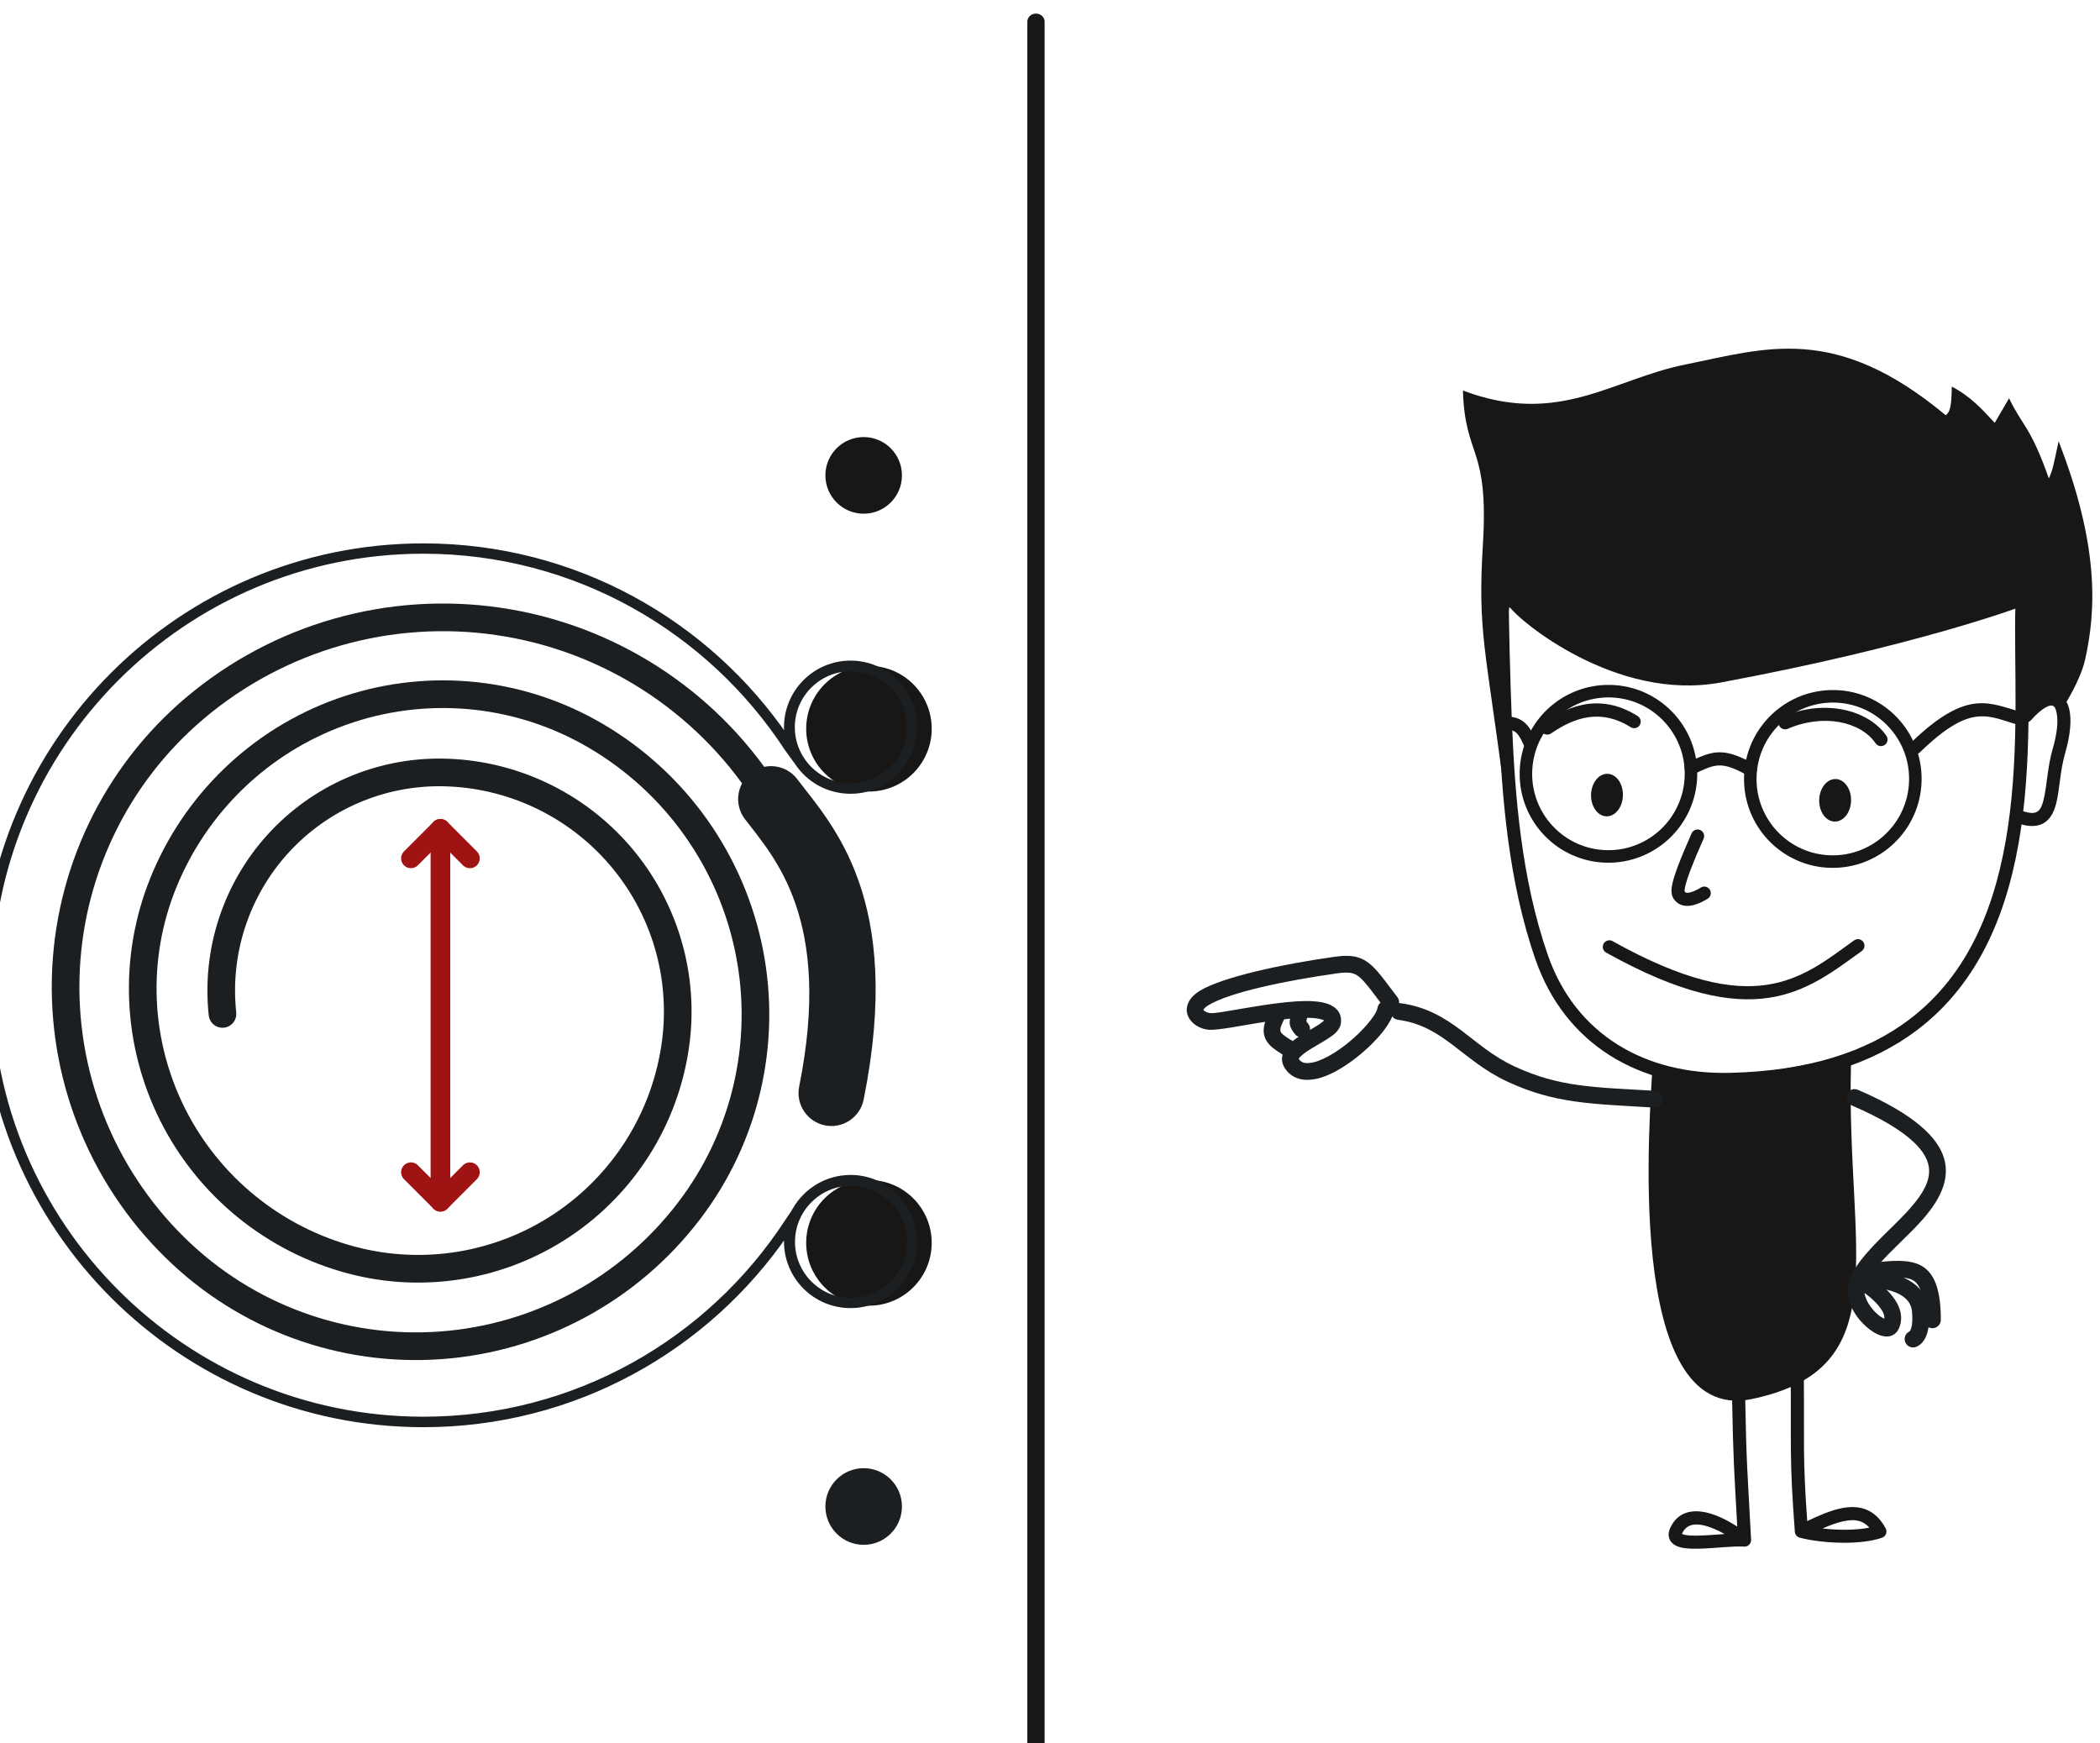 <svg style="fill-rule:evenodd;clip-rule:evenodd;stroke-linecap:round;stroke-linejoin:round;stroke-miterlimit:1.5;" xml:space="preserve" xmlns:xlink="http://www.w3.org/1999/xlink" xmlns="http://www.w3.org/2000/svg" version="1.1" viewBox="0 0 500 415" height="100%" width="100%">
    <g transform="matrix(1,0,0,1,-8277.74,-16721.7)">
        <g transform="matrix(0.983,0,0,0.864,65.641,4554.89)">
            <g transform="matrix(0.562,0,0,0.569,11349.8,9398.88)">
                <g transform="matrix(-0.543,-0.014,-0.013,0.611,-4095.71,8030.9)">
                    <path style="fill:rgb(24,23,21);" d="M648.788,812.894C646.142,813.138 644.07,815.359 644.063,818.065L644.077,818.152L644.063,818.152C644.696,863.605 637.597,932.356 646.018,999.282C653.743,1060.68 674.522,1120.46 725.259,1160.18C759.032,1186.61 806.149,1204.23 871.824,1207.24C943.302,1210.51 1003.31,1177.68 1028.53,1110.5C1051.47,1049.4 1058.26,982.274 1062.03,924.684C1065.42,873.035 1066.91,827.629 1066.91,827.629C1067,824.863 1064.91,822.509 1062.15,822.271C1062.15,822.271 826.963,801.93 712.004,798.193C680.356,797.164 652.715,810.857 648.788,812.894ZM654.511,821.758C662.554,817.985 683.805,807.696 711.666,808.602C816.625,812.014 1021.97,829.294 1056.33,832.224C1055.85,845.293 1054.36,882.638 1051.64,924.003C1047.92,980.664 1041.35,1046.73 1018.78,1106.84C995.234,1169.56 939.026,1199.89 872.3,1196.84C809.326,1193.95 764.062,1177.33 731.678,1151.98C683.182,1114.02 663.735,1056.67 656.351,997.982C648.213,933.299 654.728,866.899 654.511,821.758ZM654.477,818.007C654.455,816.417 653.722,815.003 652.585,814.063C653.803,814.944 654.461,816.236 654.477,818.007Z"></path>
                    <path style="fill:rgb(24,23,21);" d="M639.967,911.979C641.822,914.175 645.11,914.451 647.305,912.596C649.5,910.742 649.777,907.453 647.922,905.258C641.452,897.6 635.618,893.099 630.795,891.072C626.503,889.268 622.735,889.211 619.59,890.312C615.049,891.902 611.386,896.121 609.699,903.06C607.802,910.86 608.328,922.704 612.176,937.134C616.043,951.637 615.923,967.071 618.477,977.821C620.111,984.696 622.904,989.896 627.301,992.879C631.72,995.877 638.034,996.968 647.363,994.251C650.123,993.448 651.711,990.556 650.908,987.796C650.104,985.037 647.212,983.449 644.452,984.252C639.208,985.779 635.632,985.946 633.148,984.261C630.643,982.561 629.54,979.33 628.61,975.413C626.037,964.59 626.133,949.053 622.239,934.451C618.969,922.189 618.207,912.148 619.819,905.52C620.474,902.826 621.268,900.759 623.031,900.142C624.514,899.622 626.274,900.281 628.423,901.499C631.826,903.429 635.668,906.891 639.967,911.979Z"></path>
                    <path style="fill:rgb(24,23,21);" d="M598.302,863.501C590.305,824.09 589.038,772.609 623.35,690.52C626.826,708.532 627.267,713.027 630.379,720.123C646.208,678.635 652.13,679.58 663.449,657.344L674.367,677.072C684.94,666.323 693.702,656.798 709.125,649.121C708.916,664.73 710.036,669.337 713.373,671.961C802.827,600.996 857.45,622.206 920.794,636.449C978.993,649.536 1020.23,688.063 1096.85,661.149C1093.89,715.288 1075.15,703.729 1078.09,782.992C1080.63,851.682 1074.13,864.151 1056.51,977.391C1051.59,904.875 1062.3,880.654 1056,831.361C1048.69,842 969.625,905.096 886.748,887.747C734.096,855.792 651.363,822.696 651.363,822.696C651.363,822.696 649.65,873.328 647.056,904.602C629.864,894.79 626.964,884.898 613.093,898.428C613.093,898.428 601.461,879.073 598.302,863.501Z"></path>
                    <path style="fill:rgb(24,23,21);" d="M907.055,1007.81C905.951,1005.15 902.9,1003.9 900.246,1005C897.593,1006.11 896.336,1009.16 897.44,1011.81C906.135,1032.7 909.905,1043.77 911.113,1049.99C911.721,1053.12 911.682,1053.85 910.999,1054.56C910.658,1054.91 910.181,1054.94 909.705,1054.96C908.944,1054.99 908.146,1054.86 907.351,1054.66C903.323,1053.67 899.421,1051.02 898.778,1050.6C896.384,1049.01 893.149,1049.66 891.559,1052.05C889.968,1054.44 890.62,1057.68 893.013,1059.27C893.898,1059.86 899.314,1063.4 904.859,1064.77C909.93,1066.02 914.988,1065.39 918.467,1061.82C919.444,1060.81 920.336,1059.77 921,1058.23C921.809,1056.35 922.397,1053.46 921.337,1048C920.066,1041.46 916.201,1029.78 907.055,1007.81Z"></path>
                    <path style="fill:rgb(24,23,21);" d="M776.126,1089.63C773.834,1087.89 770.565,1088.35 768.831,1090.64C767.098,1092.93 767.551,1096.2 769.843,1097.93C791.628,1114.41 812.473,1131.49 842.803,1136.69C872.984,1141.87 912.774,1135.37 972.581,1103.82C975.123,1102.48 976.099,1099.33 974.758,1096.79C973.417,1094.24 970.264,1093.27 967.722,1094.61C910.897,1124.59 873.241,1131.35 844.565,1126.43C816.038,1121.53 796.616,1105.12 776.126,1089.63Z"></path>
                    <g transform="matrix(1,0,0,1,-23.549,-3.994)">
                        <circle style="fill:none;stroke:rgb(24,23,21);stroke-width:9.93px;" r="65.494" cy="966.124" cx="819.61"></circle>
                    </g>
                    <g transform="matrix(1,0,0,1,154.537,-3.994)">
                        <circle style="fill:none;stroke:rgb(24,23,21);stroke-width:9.93px;" r="65.494" cy="966.124" cx="819.61"></circle>
                    </g>
                    <path style="fill:none;" d="M646.607,897.967C700.62,890.593 704.79,891.779 740.564,925.101"></path>
                    <path style="fill:rgb(24,23,21);" d="M645.825,906.222C643.032,906.902 641.317,909.721 641.997,912.513C642.677,915.306 645.495,917.021 648.288,916.341C660.693,913.321 670.485,908.633 682.284,910.059C693.973,911.472 707.401,919.055 727.485,939.447C729.502,941.494 732.802,941.519 734.849,939.503C736.897,937.486 736.922,934.186 734.905,932.139C712.276,909.164 696.704,901.312 683.534,899.72C670.475,898.141 659.555,902.88 645.825,906.222Z"></path>
                    <path style="fill:rgb(24,23,21);" d="M859.335,951.422C856.78,952.739 855.776,955.883 857.093,958.437C858.411,960.991 861.554,961.995 864.108,960.678C874.359,955.391 880.78,953.17 886.726,953.502C892.751,953.839 898.159,956.705 906.331,960.777C908.903,962.058 912.032,961.011 913.314,958.438C914.596,955.866 913.548,952.737 910.975,951.455C901.167,946.568 894.539,943.508 887.307,943.104C879.994,942.696 871.941,944.92 859.335,951.422Z"></path>
                    <path style="fill:rgb(24,23,21);" d="M1032.65,936.199C1031.15,938.65 1031.92,941.859 1034.37,943.36C1036.82,944.861 1040.03,944.09 1041.53,941.639C1042.32,940.361 1043.34,937.775 1044.97,935.108C1046.63,932.393 1049.08,929.332 1053.48,929.178C1056.36,929.077 1058.61,926.664 1058.51,923.791C1058.4,920.919 1055.99,918.669 1053.12,918.77C1045.85,919.024 1041,922.855 1037.7,927.276C1035.13,930.726 1033.68,934.525 1032.65,936.199Z"></path>
                    <g transform="matrix(1,3.46945e-18,0,1,-7.901,6.034)">
                        <ellipse style="fill:rgb(24,23,21);" ry="16.861" rx="12.649" cy="972.977" cx="801.722"></ellipse>
                    </g>
                    <g transform="matrix(1,3.46945e-18,0,1,173.178,6.034)">
                        <ellipse style="fill:rgb(24,23,21);" ry="16.861" rx="12.649" cy="972.977" cx="801.722"></ellipse>
                    </g>
                    <g transform="matrix(0.975,-0.221,0.221,0.975,-179.253,233.279)">
                        <path style="fill:rgb(24,23,21);" d="M757.369,883.184C755.215,885.087 755.011,888.38 756.914,890.534C758.816,892.688 762.11,892.893 764.264,890.99C779.908,877.172 810.248,878.074 834.72,896.849C837,898.598 840.272,898.167 842.021,895.887C843.77,893.606 843.339,890.335 841.059,888.586C812.03,866.315 775.927,866.793 757.369,883.184Z"></path>
                    </g>
                    <g transform="matrix(0.995,-0.104,0.104,0.995,-92.533,152.273)">
                        <path style="fill:rgb(24,23,21);" d="M959.131,867.688C956.527,868.904 955.4,872.005 956.616,874.609C957.832,877.213 960.933,878.34 963.537,877.124C993.311,863.222 1014.37,880.351 1025.71,890.139C1027.89,892.016 1031.18,891.774 1033.06,889.598C1034.94,887.422 1034.69,884.131 1032.52,882.254C1019.15,870.725 994.198,851.314 959.131,867.688Z"></path>
                    </g>
                </g>
                <g transform="matrix(-0.543,0,0,0.611,-4108.53,8017.19)">
                    <path style="fill:rgb(24,23,21);" d="M781.085,1193.55C784.862,1341.02 743.596,1433.42 859.649,1457.83C963.031,1479.57 939.886,1226.95 938.641,1193.71C881.498,1203.3 868.384,1204.8 782.492,1185.68C779.778,1189.52 780.981,1189.49 781.085,1193.55Z"></path>
                </g>
                <g transform="matrix(-0.543,0,0,0.611,-4110.7,8013.94)">
                    <path style="fill:rgb(24,23,21);" d="M817.745,1573.05C818.183,1572.94 818.601,1572.77 818.991,1572.55C820.509,1571.69 821.498,1570.13 821.627,1568.4C826.044,1509.41 824.424,1502.9 824.904,1443.91C824.928,1441.03 822.613,1438.68 819.739,1438.66C816.865,1438.63 814.513,1440.95 814.49,1443.82C814.034,1499.81 815.49,1508.26 811.806,1559.9C802.264,1555.3 793.737,1551.8 786.205,1550.06C778.308,1548.24 771.371,1548.32 765.348,1550.64C759.192,1553.02 753.859,1557.72 749.542,1565.66C748.817,1566.99 748.709,1568.57 749.248,1569.99C749.787,1571.41 750.918,1572.53 752.346,1573.04C768.852,1579.01 799.421,1577.82 817.745,1573.05ZM799.679,1565.75C787.259,1567.21 773.193,1567.25 762.515,1565.07C764.485,1562.86 766.661,1561.3 769.098,1560.36C773.361,1558.71 778.276,1558.92 783.865,1560.21C788.7,1561.32 793.965,1563.25 799.679,1565.75Z"></path>
                </g>
                <g transform="matrix(-0.543,0,0,0.611,-4110.7,8013.94)">
                    <path style="fill:rgb(24,23,21);" d="M856.356,1574.66C856.346,1574.85 856.347,1575.04 856.358,1575.24C856.475,1577.25 857.741,1578.99 859.561,1579.74C860.286,1580.04 861.069,1580.18 861.861,1580.13C869.885,1579.66 881.884,1581.04 892.537,1581.6C900.392,1582.01 907.581,1581.94 912.368,1580.71C916.344,1579.69 919.037,1577.78 920.455,1575.45C922.041,1572.85 922.524,1569.37 920.32,1564.84C914.26,1552.39 902.851,1550.4 890.905,1553.33C882.404,1555.41 873.72,1560.12 867.343,1564.24C869.897,1517.08 870.476,1514.08 871.504,1459.94C871.559,1457.07 869.27,1454.69 866.397,1454.64C863.523,1454.58 861.146,1456.87 861.092,1459.74C859.993,1517.62 859.406,1516.88 856.356,1574.66ZM877.383,1570.18C882.159,1567.46 887.828,1564.8 893.383,1563.44C900.4,1561.72 907.396,1562.09 910.955,1569.4C911.052,1569.6 911.144,1569.85 911.217,1570.07C910.679,1570.29 909.778,1570.64 909.053,1570.79C907.908,1571.03 906.617,1571.18 905.212,1571.28C897.568,1571.82 887.054,1570.84 877.383,1570.18Z"></path>
                </g>
                <g transform="matrix(-0.628,0,0,0.665,-4000.18,7894.73)">
                    <path style="fill:none;stroke:rgb(24,23,21);stroke-width:11.86px;" d="M1407.21,520.531L1407.21,1778.51"></path>
                </g>
                <g transform="matrix(-0.785,0,0,0.883,-3778.34,8366.31)">
                    <circle style="fill:rgb(28,31,33);" r="21.018" cy="672.33" cx="1502.96"></circle>
                </g>
                <g transform="matrix(-0.785,0,0,0.883,-3778.34,7866.93)">
                    <circle style="fill:rgb(24,23,21);" r="21.018" cy="672.33" cx="1502.96"></circle>
                </g>
                <g transform="matrix(-1.287,0,0,1.448,-3021.58,7858.75)">
                    <circle style="fill:rgb(24,23,21);" r="21.018" cy="672.33" cx="1502.96"></circle>
                </g>
                <g transform="matrix(-1.287,0,0,1.448,-3021.58,7609.75)">
                    <circle style="fill:rgb(24,23,21);" r="21.018" cy="672.33" cx="1502.96"></circle>
                </g>
                <g transform="matrix(-0.733,-1.00905e-16,8.97084e-17,-0.824,5608.02,19528.4)">
                    <path style="fill:rgb(28,31,33);stroke:rgb(28,31,33);stroke-width:2.47px;stroke-linecap:butt;stroke-miterlimit:2;" d="M14460.3,12993.1C14459.9,12993.7 14456.8,12998.1 14455.7,13000.1C14449.2,13011.6 14436.8,13019.4 14422.7,13019.4C14401.8,13019.4 14384.8,13002.4 14384.8,12981.5C14384.8,12960.5 14401.8,12943.6 14422.7,12943.6C14443.6,12943.6 14460.6,12960.5 14460.6,12981.5C14460.6,12983.2 14460.5,12985 14460.2,12986.6C14506.8,12918.4 14585.1,12873.6 14673.9,12873.6C14816.5,12873.6 14932.4,12989.5 14932.4,13132.1C14932.4,13274.8 14816.5,13390.6 14673.9,13390.6C14585,13390.6 14506.6,13345.7 14460,13277.3C14460.4,13279.4 14460.6,13281.6 14460.6,13283.8C14460.6,13304.7 14443.6,13321.7 14422.7,13321.7C14401.8,13321.7 14384.8,13304.7 14384.8,13283.8C14384.8,13262.8 14401.8,13245.9 14422.7,13245.9C14435.8,13245.9 14447.4,13252.5 14454.2,13262.7C14454.8,13263.6 14459.8,13270.4 14460.3,13271.1C14505.8,13340.8 14584.5,13387 14673.9,13387C14814.5,13387 14928.7,13272.8 14928.7,13132.1C14928.7,12991.5 14814.5,12877.3 14673.9,12877.3C14584.5,12877.3 14505.8,12923.4 14460.3,12993.1ZM14422.6,13317.9C14441.4,13317.9 14456.7,13302.6 14456.7,13283.8C14456.7,13264.9 14441.4,13249.6 14422.6,13249.6C14403.7,13249.6 14388.4,13264.9 14388.4,13283.8C14388.4,13302.6 14403.7,13317.9 14422.6,13317.9ZM14422.4,13015.5C14441.3,13015.5 14456.6,13000.1 14456.6,12981.3C14456.6,12962.4 14441.3,12947.1 14422.4,12947.1C14403.6,12947.1 14388.3,12962.4 14388.3,12981.3C14388.3,13000.1 14403.6,13015.5 14422.4,13015.5Z"></path>
                </g>
                <g transform="matrix(1.573,0,0,1.769,-10550.6,-7872.73)">
                    <path style="fill:rgb(28,31,33);" d="M3830.96,9452.35C3832.57,9453.42 3835.26,9455.4 3837.13,9457.79C3839.28,9460.52 3840.31,9463.74 3838.81,9466.85L3838.37,9467.55L3837.76,9468.13L3837.05,9468.55L3836.31,9468.77C3835.35,9468.96 3834.04,9468.76 3832.64,9468.03C3830.33,9466.84 3827.53,9464.15 3826.02,9461.04C3824.9,9458.74 3824.48,9456.24 3825.18,9453.91C3826.66,9449.03 3831.7,9444.08 3836.81,9439.07C3839.52,9436.42 3842.22,9433.73 3844.23,9430.96C3845.99,9428.52 3847.23,9426.05 3847.19,9423.44C3847.15,9420.89 3845.84,9418.3 3842.87,9415.53C3839.45,9412.33 3833.99,9409.03 3825.86,9405.52C3824.69,9405.02 3824.15,9403.67 3824.65,9402.5C3825.16,9401.33 3826.51,9400.79 3827.68,9401.3C3843.17,9407.97 3849.65,9414.38 3851.3,9420.12C3853.06,9426.22 3849.77,9432.03 3844.78,9437.51C3841.28,9441.35 3837.01,9445.07 3833.75,9448.75C3832.68,9449.96 3831.72,9451.16 3830.96,9452.35ZM3829.48,9456.91C3829.54,9457.41 3829.69,9457.92 3829.89,9458.42C3830.65,9460.34 3832.17,9462.1 3833.64,9463.23C3834.02,9463.51 3834.52,9463.78 3834.91,9463.96C3835.03,9462.8 3834.33,9461.67 3833.51,9460.63C3832.34,9459.13 3830.76,9457.83 3829.48,9456.91Z"></path>
                </g>
                <g transform="matrix(1.573,0,0,1.769,-10550.6,-7872.73)">
                    <path style="fill:rgb(28,31,33);" d="M3831.36,9455.45C3830.09,9455.4 3829.1,9454.33 3829.15,9453.06C3829.2,9451.79 3830.27,9450.8 3831.54,9450.85C3832.39,9450.89 3837.31,9451.11 3841.28,9453.25C3844.29,9454.87 3846.76,9457.52 3847.1,9461.71C3847.55,9467.33 3846.17,9469.56 3845.24,9470.55C3844.66,9471.17 3844.12,9471.44 3843.81,9471.6C3842.67,9472.16 3841.29,9471.7 3840.72,9470.56C3840.16,9469.43 3840.62,9468.04 3841.76,9467.48C3841.88,9467.42 3842.09,9467.2 3842.27,9466.6C3842.56,9465.65 3842.68,9464.23 3842.51,9462.08C3842.26,9458.99 3839.88,9457.47 3837.56,9456.61C3834.78,9455.58 3831.93,9455.47 3831.36,9455.45Z"></path>
                </g>
                <g transform="matrix(1.573,0,0,1.769,-10550.6,-7872.73)">
                    <path style="fill:rgb(28,31,33);" d="M3833.49,9453.09C3832.23,9453.25 3831.08,9452.36 3830.92,9451.1C3830.76,9449.84 3831.66,9448.69 3832.92,9448.53C3838.88,9447.78 3843.13,9447.95 3845.91,9450.01C3848.72,9452.09 3850.4,9456.25 3850.4,9464.27C3850.4,9465.53 3849.37,9466.57 3848.1,9466.57C3846.83,9466.57 3845.8,9465.54 3845.8,9464.27C3845.8,9461.08 3845.56,9458.63 3845.02,9456.78C3844.61,9455.35 3844.03,9454.34 3843.17,9453.71C3842.29,9453.05 3841.14,9452.8 3839.77,9452.71C3838,9452.6 3835.92,9452.79 3833.49,9453.09Z"></path>
                </g>
                <g transform="matrix(1.573,0,0,1.769,-9962.65,-1555.21)">
                    <path style="fill:rgb(28,31,33);" d="M3398.22,5830.33C3399.49,5830.4 3400.45,5831.49 3400.38,5832.76C3400.3,5834.03 3399.21,5834.99 3397.95,5834.92C3380.53,5833.88 3370.82,5833.83 3357.84,5827.81C3351.61,5824.92 3347.16,5821 3342.57,5817.55C3338.39,5814.42 3334.09,5811.71 3327.86,5810.89C3326.6,5810.73 3325.71,5809.57 3325.88,5808.32C3326.04,5807.06 3327.2,5806.17 3328.45,5806.33C3335.59,5807.27 3340.55,5810.29 3345.33,5813.87C3349.68,5817.14 3353.87,5820.9 3359.77,5823.64C3372.21,5829.41 3381.54,5829.33 3398.22,5830.33Z"></path>
                </g>
                <g transform="matrix(1.306,0,0,1.663,1578.85,4003.88)">
                    <g transform="matrix(1.204,0,0,1.063,-8837.55,-3339.21)">
                        <path style="fill:rgb(28,31,33);" d="M3328.28,5808.85C3328.28,5808.9 3328.27,5808.95 3328.26,5809.01C3327.99,5810.58 3326.85,5812.74 3325.02,5815.01C3321.25,5819.72 3314.55,5825.17 3308.93,5827.16C3304.58,5828.7 3300.79,5828.19 3298.57,5825.19C3296.37,5822.23 3297.83,5819.24 3301.3,5816.75C3303.32,5815.31 3306,5813.96 3307.88,5812.7C3308.31,5812.41 3308.84,5811.95 3309.08,5811.74C3308.98,5811.61 3308.72,5811.59 3308.49,5811.5C3307.66,5811.21 3306.58,5811.08 3305.33,5811.03C3299.28,5810.79 3289.9,5812.63 3283.76,5813.64C3280.79,5814.12 3278.49,5814.39 3277.46,5814.29C3273.99,5813.94 3271.49,5811.51 3271.42,5808.96C3271.38,5807.31 3272.23,5805.26 3275.11,5803.54C3281.3,5799.87 3297.12,5796.38 3311.79,5794.31C3314.41,5793.93 3316.32,5793.94 3317.94,5794.35C3319.96,5794.86 3321.59,5795.97 3323.44,5798.02C3324.95,5799.7 3326.67,5802.08 3329.17,5805.36C3329.94,5806.37 3329.74,5807.81 3328.73,5808.58C3328.59,5808.69 3328.44,5808.78 3328.28,5808.85ZM3324.53,5806.84C3322.65,5804.36 3321.26,5802.48 3320.03,5801.1C3318.92,5799.88 3318.01,5799.11 3316.81,5798.81C3315.66,5798.51 3314.3,5798.59 3312.43,5798.86C3298.46,5800.83 3283.35,5804 3277.46,5807.5C3276.95,5807.8 3276.56,5808.09 3276.29,5808.4C3276.15,5808.56 3276.01,5808.68 3276.02,5808.83C3276.02,5808.97 3276.18,5809.04 3276.31,5809.14C3276.72,5809.46 3277.29,5809.65 3277.92,5809.72C3279.08,5809.83 3282.11,5809.26 3285.87,5808.62C3292.09,5807.56 3300.09,5806.22 3305.52,5806.44C3307.82,5806.53 3309.72,5806.92 3311.01,5807.6C3313.01,5808.64 3313.97,5810.26 3313.67,5812.52C3313.55,5813.44 3312.99,5814.46 3311.9,5815.42C3310.49,5816.66 3307.94,5818 3305.63,5819.41C3304.54,5820.08 3303.51,5820.75 3302.77,5821.48C3302.43,5821.82 3301.98,5822.07 3302.26,5822.46C3302.88,5823.29 3303.83,5823.49 3304.91,5823.4C3306.56,5823.28 3308.44,5822.53 3310.37,5821.47C3314.2,5819.36 3318.14,5816.01 3320.81,5812.9C3322.36,5811.09 3323.52,5809.44 3323.73,5808.22C3323.83,5807.66 3324.12,5807.18 3324.53,5806.84Z"></path>
                    </g>
                    <g transform="matrix(1.204,0,0,1.063,-8837.55,-3339.21)">
                        <path style="fill:rgb(28,31,33);" d="M3294.42,5808.59C3295.01,5807.47 3296.4,5807.03 3297.52,5807.62C3298.65,5808.21 3299.08,5809.6 3298.49,5810.72C3297.55,5812.53 3296.97,5813.66 3297.1,5814.61C3297.16,5815.03 3297.49,5815.31 3297.9,5815.66C3298.76,5816.39 3300.01,5817.13 3301.61,5818.1C3302.69,5818.75 3303.04,5820.17 3302.38,5821.25C3301.73,5822.34 3300.31,5822.69 3299.23,5822.03C3296.93,5820.64 3295.29,5819.6 3294.27,5818.56C3293.26,5817.53 3292.72,5816.47 3292.55,5815.23C3292.33,5813.66 3292.84,5811.61 3294.42,5808.59Z"></path>
                    </g>
                    <g transform="matrix(1.204,0,0,1.063,-8837.55,-3339.21)">
                        <path style="fill:rgb(28,31,33);" d="M3304.22,5811.99C3304.32,5812.13 3304.51,5812.4 3304.69,5812.62C3305.5,5813.6 3305.36,5815.05 3304.38,5815.86C3303.4,5816.66 3301.95,5816.53 3301.14,5815.55C3300.23,5814.44 3299.87,5813.71 3299.72,5813.05C3299.51,5812.2 3299.7,5811.4 3299.99,5809.56C3300.19,5808.31 3301.37,5807.45 3302.62,5807.65C3303.87,5807.85 3304.73,5809.02 3304.53,5810.28C3304.42,5811.01 3304.28,5811.74 3304.22,5811.99Z"></path>
                    </g>
                </g>
                <g transform="matrix(1.573,0,0,-4.069,-10335.7,32181.6)">
                    <g transform="matrix(1.15,0,0,-0.5,3182.18,5884.83)">
                        <path style="fill:none;stroke:rgb(160,19,19);stroke-width:4.68px;stroke-linejoin:miter;stroke-miterlimit:10;" d="M111.814,201.449L104.787,194.422L97.76,201.449"></path>
                        <path style="fill:none;stroke:rgb(160,19,19);stroke-width:4.68px;stroke-linejoin:miter;stroke-miterlimit:10;" d="M111.814,276.166L104.787,283.193L97.76,276.166"></path>
                        <path style="fill:none;stroke:rgb(160,19,19);stroke-width:4.68px;" d="M104.787,194.422L104.787,283.193"></path>
                    </g>
                </g>
                <g transform="matrix(1.729,-1.27,1.129,1.945,-5139.53,8715.68)">
                    <path style="fill:none;stroke:rgb(28,31,33);stroke-width:5.77px;" d="M80.211,0C80.211,-22.977 70.358,-44.85 53.15,-60.075C35.941,-75.3 13.03,-82.414 -9.775,-79.613C-31.406,-76.958 -50.858,-65.153 -63.202,-47.193C-75.546,-29.233 -79.594,-6.842 -74.322,14.303C-69.353,34.234 -56.075,51.077 -37.855,60.561C-19.635,70.046 1.777,71.262 20.954,63.901C38.962,56.988 53.141,42.685 59.896,24.617C66.651,6.55 65.334,-13.547 56.278,-30.578C47.81,-46.504 32.919,-58.034 15.38,-62.245C-2.158,-66.455 -20.661,-62.942 -35.436,-52.597C-49.186,-42.969 -58.147,-27.907 -60.047,-11.23C-61.947,5.448 -56.604,22.139 -45.372,34.613C-34.979,46.157 -20.133,52.689 -4.6,52.553C10.932,52.418 25.661,45.627 35.852,33.904C45.222,23.126 49.519,8.847 47.655,-5.313C45.791,-19.472 37.944,-32.152 26.104,-40.138C15.302,-47.425 1.894,-49.729 -10.721,-46.466C-23.335,-43.204 -33.945,-34.688 -39.861,-23.079"></path>
                </g>
                <g transform="matrix(1.961,0.174,-0.156,2.232,-10273.7,-13282.3)">
                    <path style="fill:rgb(28,31,33);" d="M3444.03,9547.52C3441.38,9544.59 3441.63,9540.08 3444.59,9537.46C3447.56,9534.84 3452.12,9535.09 3454.77,9538.01C3463.18,9547.3 3480.18,9561.95 3474.79,9606C3474.31,9609.9 3470.72,9612.69 3466.77,9612.22C3462.82,9611.74 3460.01,9608.19 3460.48,9604.29C3464.98,9567.55 3451.05,9555.26 3444.03,9547.52Z"></path>
                </g>
            </g>
        </g>
    </g>
</svg>
